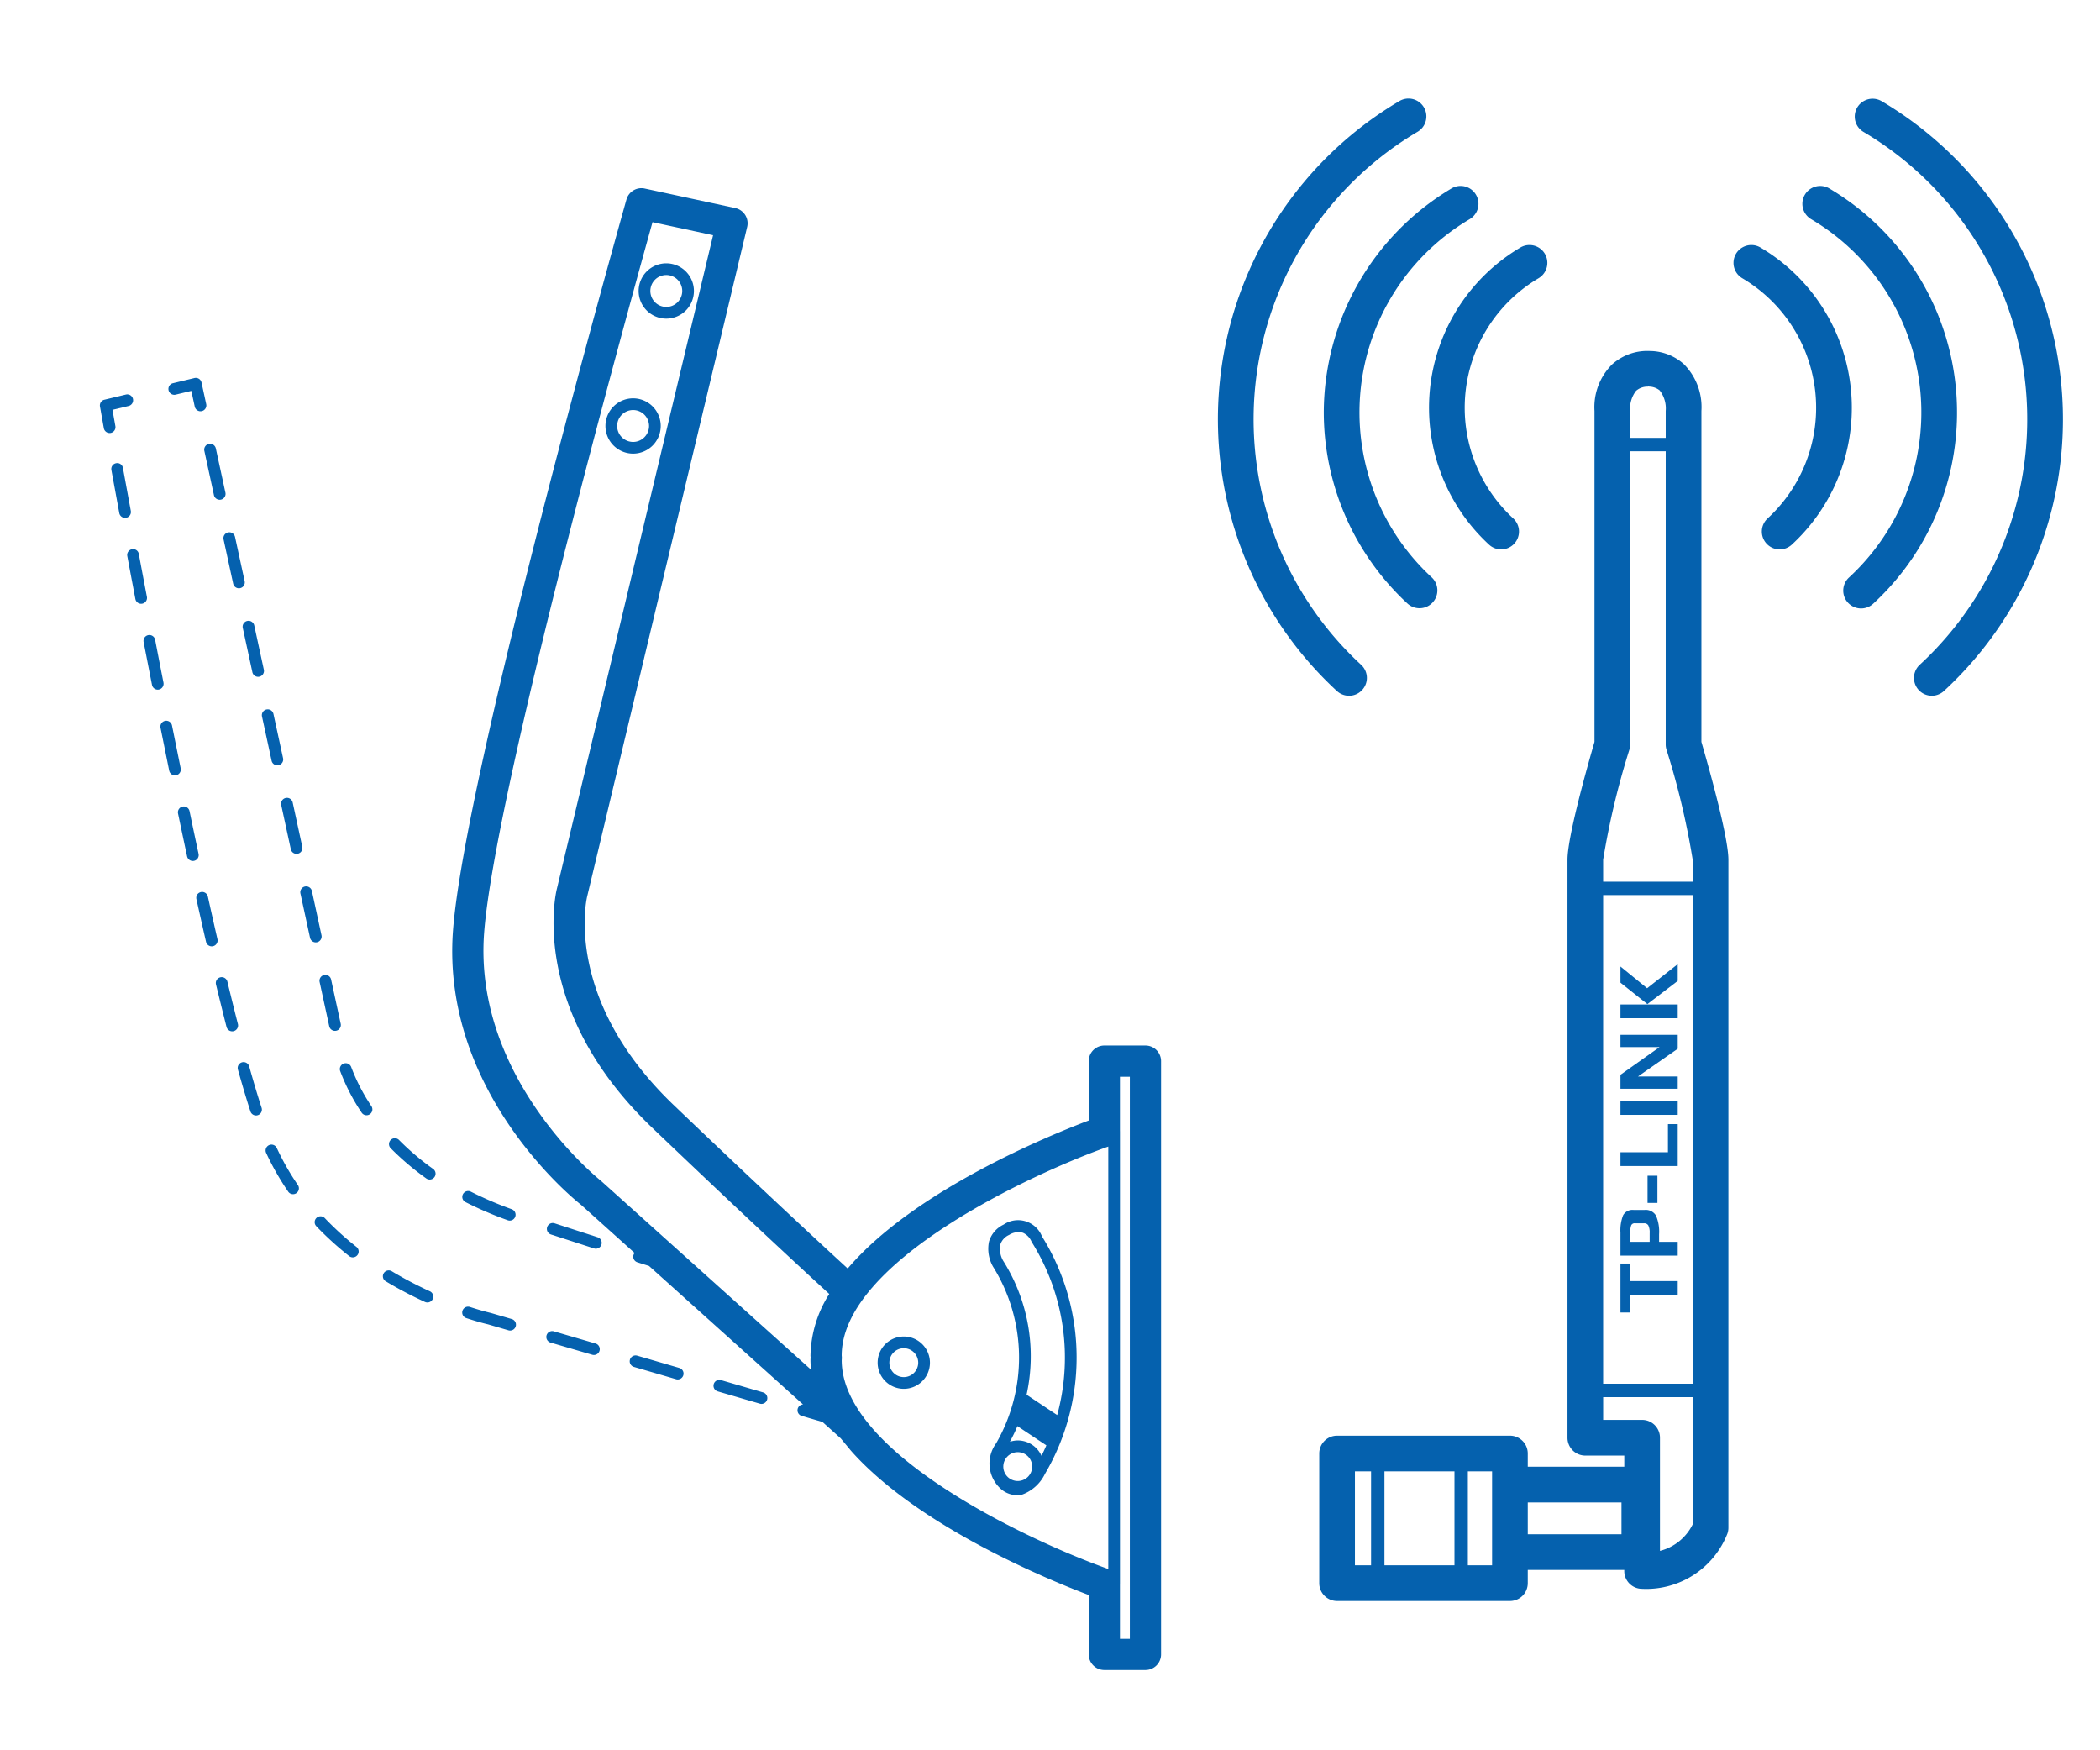 <svg id="Слой_1" data-name="Слой 1" xmlns="http://www.w3.org/2000/svg" viewBox="0 0 136.063 113.386"><defs><style>.cls-1{fill:#0561ae;}</style></defs><path class="cls-1" d="M55.144,93.99c4.371,4.924,12.9,8.397,15.397,9.339v3.845a1.011,1.011,0,0,0,1.011,1.011h2.664a1.011,1.011,0,0,0,1.011-1.011V68.742a1.011,1.011,0,0,0-1.011-1.011H71.552a1.011,1.011,0,0,0-1.011,1.011V72.587c-2.539.959-11.319,4.532-15.617,9.589-1.602-1.469-5.588-5.151-11.268-10.583-7.109-6.796-5.677-13.247-5.612-13.521L48.41,14.702a1.01,1.01,0,0,0-.77-1.224l-5.865-1.264a1.008,1.008,0,0,0-1.187.714c-.427,1.517-10.479,37.256-11.237,47.354-.79,10.533,7.977,17.52,8.297,17.768l3.47,3.12a.371.371,0,0,0-.07.126.381.381,0,0,0,.248.477c.304.096.551.174.756.237l9.979,8.972a.378.378,0,0,0-.086.741l1.347.394,1.169,1.051.006.004ZM31.367,60.435c.677-9.019,9.304-40.279,10.911-46.043l3.924.845L36.077,57.594c-.078.316-1.818,7.815,6.179,15.461,5.913,5.653,9.993,9.416,11.473,10.771a7.702,7.702,0,0,0-1.217,3.988c0,.03.006.094.008.123-.002.03-.008.136-.008.166,0,.21.016.419.036.626L38.947,76.503C38.864,76.438,30.657,69.9,31.367,60.435Zm23.169,27.681c.003-.037.009-.141.008-.178l-.009-.123c0-6.1,12.391-11.81,17.272-13.538v27.364C66.925,99.914,54.535,94.209,54.536,88.116Zm18.668,18.048h-.641v-3.536l.002-.01V73.287l-.002-.01V69.754h.641Z"/><path class="cls-1" d="M69.755,87.946A14.808,14.808,0,0,0,67.516,80.102a1.671,1.671,0,0,0-2.489-.772,1.772,1.772,0,0,0-.949,1.108,2.327,2.327,0,0,0,.285,1.656l.004.004a11.134,11.134,0,0,1,.174,11.402,2.206,2.206,0,0,0,.401,3.035,1.629,1.629,0,0,0,.946.326,1.41,1.41,0,0,0,.351-.044,2.658,2.658,0,0,0,1.473-1.351l.004-.004A14.849,14.849,0,0,0,69.755,87.946ZM65.006,95.007a.935.935,0,1,1,.935.935A.937.937,0,0,1,65.006,95.007Zm.935-1.694a1.672,1.672,0,0,0-.506.086c.173-.333.344-.666.484-1.014l1.877,1.247c-.1.228-.203.454-.315.676A1.693,1.693,0,0,0,65.941,93.313Zm-.934-11.621-.002-.003A1.554,1.554,0,0,1,64.81,80.633a1.043,1.043,0,0,1,.572-.633,1.107,1.107,0,0,1,.892-.141,1.085,1.085,0,0,1,.549.551.355.355,0,0,0,.02.03c.006.011.006.023.013.034a14.108,14.108,0,0,1,1.641,11.195l-1.983-1.318a11.585,11.585,0,0,0-1.507-8.659Z"/><path class="cls-1" d="M58.558,86.582a1.694,1.694,0,1,0,1.694,1.694A1.695,1.695,0,0,0,58.558,86.582Zm0,2.629a.935.935,0,1,1,.935-.935A.937.937,0,0,1,58.558,89.211Z"/><path class="cls-1" d="M16.226,72a.38.38,0,0,0,.723-.235c-.26-.799-.529-1.705-.808-2.699a.38.38,0,0,0-.731.205C15.691,70.275,15.964,71.191,16.226,72Z"/><path class="cls-1" d="M20.506,78.897a.38.38,0,0,0-.014.537,20.395,20.395,0,0,0,2.131,1.937.374.374,0,0,0,.235.082.38.38,0,0,0,.235-.679,19.478,19.478,0,0,1-2.05-1.864A.382.382,0,0,0,20.506,78.897Z"/><path class="cls-1" d="M10.401,47.15l.562,2.776a.381.381,0,0,0,.372.304.406.406,0,0,0,.076-.008.381.381,0,0,0,.296-.448l-.562-2.774a.38.38,0,1,0-.745.15Z"/><path class="cls-1" d="M8.247,36.023c.166.888.342,1.819.525,2.783a.381.381,0,0,0,.373.309.444.444,0,0,0,.071-.007.38.38,0,0,0,.302-.444c-.184-.964-.36-1.893-.525-2.781a.375.375,0,0,0-.443-.303A.38.38,0,0,0,8.247,36.023Z"/><path class="cls-1" d="M30.209,85.388c.868.284,1.403.404,1.406.404l1.327.387a.368.368,0,0,0,.107.016.38.38,0,0,0,.107-.745l-1.352-.394c-.005-.001-.524-.117-1.358-.389a.379.379,0,1,0-.237.721Z"/><path class="cls-1" d="M17.429,74.184a.381.381,0,0,0-.185.505,17.36,17.36,0,0,0,1.429,2.508.38.38,0,1,0,.626-.431,16.494,16.494,0,0,1-1.366-2.397A.38.38,0,0,0,17.429,74.184Z"/><path class="cls-1" d="M8.476,33.099,7.965,30.312a.371.371,0,0,0-.442-.305.379.379,0,0,0-.305.441L7.729,33.237a.38.38,0,0,0,.373.311.335.335,0,0,0,.069-.007A.379.379,0,0,0,8.476,33.099Z"/><path class="cls-1" d="M12.28,52.546a.38.38,0,0,0-.745.156c.195.928.39,1.855.587,2.772a.38.38,0,1,0,.743-.16Q12.57,53.941,12.28,52.546Z"/><path class="cls-1" d="M14.677,66.525a.381.381,0,0,0,.368.286.388.388,0,0,0,.094-.012.381.381,0,0,0,.275-.462c-.224-.875-.451-1.793-.681-2.744a.38.38,0,1,0-.739.178C14.226,64.726,14.453,65.648,14.677,66.525Z"/><path class="cls-1" d="M13.349,61.01a.38.38,0,0,0,.37.295.423.423,0,0,0,.085-.01.381.381,0,0,0,.285-.455c-.207-.901-.415-1.823-.621-2.76a.38.38,0,0,0-.743.164C12.934,59.182,13.141,60.107,13.349,61.01Z"/><path class="cls-1" d="M9.306,41.59c.176.909.358,1.838.543,2.78a.38.38,0,0,0,.372.307.383.383,0,0,0,.372-.453q-.279-1.413-.541-2.778a.38.38,0,0,0-.747.144Z"/><path class="cls-1" d="M43.907,89.363a.38.38,0,0,0,.107-.745l-2.714-.792a.38.38,0,1,0-.213.729l2.714.792A.363.363,0,0,0,43.907,89.363Z"/><path class="cls-1" d="M24.992,83.003A25.514,25.514,0,0,0,27.533,84.341a.39.39,0,0,0,.158.035.38.38,0,0,0,.158-.726,24.637,24.637,0,0,1-2.466-1.298.38.38,0,0,0-.391.652Z"/><path class="cls-1" d="M35.658,86.971l2.714.792a.368.368,0,0,0,.107.016.38.38,0,0,0,.107-.745L35.871,86.242a.38.38,0,0,0-.213.729Z"/><path class="cls-1" d="M49.336,90.947a.38.38,0,0,0,.107-.745l-2.714-.792a.38.38,0,1,0-.213.729l2.714.792A.362.362,0,0,0,49.336,90.947Z"/><path class="cls-1" d="M7.102,28.052a.395.395,0,0,0,.067-.006.381.381,0,0,0,.307-.441l-.188-1.056,1.046-.251a.38.38,0,1,0-.178-.739L6.763,25.894a.38.38,0,0,0-.285.435l.25,1.41A.381.381,0,0,0,7.102,28.052Z"/><path class="cls-1" d="M11.38,25.565l1.016-.244L12.618,26.342a.38.38,0,1,0,.743-.162l-.304-1.401a.38.38,0,0,0-.46-.288l-1.394.335a.38.38,0,0,0,.178.739Z"/><path class="cls-1" d="M27.606,76.331a.38.38,0,1,0,.441-.618,16.864,16.864,0,0,1-2.183-1.853.38.38,0,1,0-.541.533A17.474,17.474,0,0,0,27.606,76.331Z"/><path class="cls-1" d="M16.975,46.413l.622,2.867a.38.38,0,0,0,.743-.162l-.622-2.867a.38.38,0,1,0-.743.162Z"/><path class="cls-1" d="M15.73,40.678l.622,2.867a.38.38,0,0,0,.743-.162l-.622-2.867a.38.38,0,1,0-.743.162Z"/><path class="cls-1" d="M30.162,77.875a23.707,23.707,0,0,0,2.735,1.174.391.391,0,0,0,.128.023.38.38,0,0,0,.128-.738,23.035,23.035,0,0,1-2.648-1.137.38.38,0,1,0-.344.678Z"/><path class="cls-1" d="M14.485,34.944l.623,2.867a.38.38,0,0,0,.743-.162l-.623-2.867a.38.38,0,0,0-.743.162Z"/><path class="cls-1" d="M20.709,63.615l.623,2.867a.38.38,0,0,0,.743-.162l-.623-2.867a.38.38,0,1,0-.743.162Z"/><path class="cls-1" d="M13.24,29.209l.622,2.867a.38.38,0,1,0,.743-.162l-.622-2.867a.38.38,0,1,0-.743.162Z"/><path class="cls-1" d="M19.465,57.882l.622,2.867a.38.38,0,1,0,.743-.162l-.622-2.867a.38.38,0,1,0-.743.162Z"/><path class="cls-1" d="M22.04,69.384a13.064,13.064,0,0,0,1.383,2.683.38.38,0,1,0,.632-.421,12.316,12.316,0,0,1-1.302-2.525.38.38,0,0,0-.713.263Z"/><path class="cls-1" d="M18.22,52.147l.622,2.867a.38.38,0,1,0,.743-.162l-.622-2.867a.38.38,0,1,0-.743.162Z"/><path class="cls-1" d="M35.695,79.97l2.792.904a.369.369,0,0,0,.117.019.38.38,0,0,0,.117-.742l-2.79-.904a.38.38,0,1,0-.235.723Z"/><path class="cls-1" d="M43.169,20.641a1.791,1.791,0,1,0-1.791-1.791A1.793,1.793,0,0,0,43.169,20.641Zm0-2.824a1.033,1.033,0,1,1-1.032,1.033A1.034,1.034,0,0,1,43.169,17.817Z"/><path class="cls-1" d="M41.019,29.386a1.791,1.791,0,1,0-1.791-1.792A1.793,1.793,0,0,0,41.019,29.386Zm0-2.824a1.033,1.033,0,1,1-1.032,1.032A1.034,1.034,0,0,1,41.019,26.562Z"/><polygon class="cls-1" points="105.628 81.854 104.993 81.854 104.993 85.026 105.628 85.026 105.628 83.883 108.703 83.883 108.703 82.991 105.628 82.991 105.628 81.854"/><path class="cls-1" d="M107.496,79.955a2.67,2.67,0,0,0-.2-1.206.775.775,0,0,0-.749-.366h-.703a.688.688,0,0,0-.677.34,2.652,2.652,0,0,0-.174,1.129V81.339h3.71v-.892h-1.207Zm-.611.492h-1.258v-.554a1.432,1.432,0,0,1,.06-.509.233.233,0,0,1,.237-.138h.595a.3.3,0,0,1,.282.143,1.046,1.046,0,0,1,.084.491Z"/><rect class="cls-1" x="106.748" y="76.166" width="0.64" height="1.76"/><polygon class="cls-1" points="108.069 74.645 104.993 74.645 104.993 75.537 108.703 75.537 108.703 72.822 108.069 72.822 108.069 74.645"/><rect class="cls-1" x="104.993" y="71.331" width="3.71" height="0.892"/><polygon class="cls-1" points="104.993 67.832 107.526 67.832 104.993 69.627 104.993 70.53 108.703 70.53 108.703 69.735 106.13 69.735 108.703 67.94 108.703 67.037 104.993 67.037 104.993 67.832"/><polygon class="cls-1" points="106.72 64.019 104.993 62.612 104.993 63.659 106.737 65.048 108.703 63.545 108.703 62.459 106.72 64.019"/><rect class="cls-1" x="104.993" y="65.071" width="3.71" height="0.892"/><path class="cls-1" d="M110.238,26.618a3.935,3.935,0,0,0-1.14-3.031,3.341,3.341,0,0,0-2.201-.849,3.406,3.406,0,0,0-2.448.87,3.908,3.908,0,0,0-1.139,3.011V48.062c-.384,1.313-1.75,6.101-1.75,7.632V93.138a1.155,1.155,0,0,0,1.156,1.156h2.524v.723H98.987v-.856a1.155,1.155,0,0,0-1.156-1.156H86.633a1.155,1.155,0,0,0-1.156,1.156v8.399a1.155,1.155,0,0,0,1.156,1.156H97.831a1.155,1.155,0,0,0,1.156-1.156v-.857h6.252v.068a1.155,1.155,0,0,0,1.156,1.156,5.647,5.647,0,0,0,5.531-3.589,1.162,1.162,0,0,0,.06-.367V55.694c0-1.531-1.366-6.319-1.749-7.632Zm-16,68.699v6.086H89.701V95.317Zm-6.449,0h1.045v6.086H87.789Zm8.886,6.086H95.105V95.317h1.57v6.086Zm8.384-2.013h-6.072V97.329h6.072Zm-1.188-11.385V57.985h5.803V89.64h-5.803Zm0-30.888V55.694a50.503,50.503,0,0,1,1.703-7.14,1.141,1.141,0,0,0,.047-.326V29.234h2.304V48.228a1.141,1.141,0,0,0,.047.326,50.557,50.557,0,0,1,1.701,7.14v1.424Zm2.133-31.8a1.134,1.134,0,0,1,.753-.272c.02.001.037-.008.056-.008.021-.001.038.008.059.007a1.128,1.128,0,0,1,.659.244,1.888,1.888,0,0,1,.394,1.33v1.749h-2.304V26.618A1.877,1.877,0,0,1,106.004,25.317Zm1.548,75.151V93.138a1.155,1.155,0,0,0-1.156-1.156h-2.524V90.508h5.803v8.237A3.258,3.258,0,0,1,107.552,100.469Z"/><path class="cls-1" d="M96.471,35.277a1.156,1.156,0,1,0,1.569-1.698A9.748,9.748,0,0,1,99.688,18.023a1.156,1.156,0,1,0-1.179-1.989A12.06,12.06,0,0,0,96.471,35.277Z"/><path class="cls-1" d="M85.771,26.717a16.905,16.905,0,0,0,5.425,12.386,1.156,1.156,0,0,0,1.569-1.698,14.544,14.544,0,0,1,2.46-23.209,1.156,1.156,0,0,0-1.179-1.989A16.94,16.94,0,0,0,85.771,26.717Z"/><path class="cls-1" d="M114.063,16.034a1.156,1.156,0,0,0-1.179,1.989,9.748,9.748,0,0,1,1.648,15.556,1.156,1.156,0,1,0,1.569,1.698,12.06,12.06,0,0,0-2.039-19.244Z"/><path class="cls-1" d="M118.525,12.208a1.156,1.156,0,0,0-1.179,1.989,14.544,14.544,0,0,1,2.46,23.209,1.156,1.156,0,1,0,1.569,1.698,16.856,16.856,0,0,0-2.851-26.896Z"/><path class="cls-1" d="M86.623,44.767a1.156,1.156,0,1,0,1.567-1.7A21.639,21.639,0,0,1,91.85,8.535a1.156,1.156,0,1,0-1.179-1.989,23.951,23.951,0,0,0-4.049,38.221Z"/><path class="cls-1" d="M121.901,6.546A1.156,1.156,0,0,0,120.723,8.535a21.639,21.639,0,0,1,3.66,34.531,1.156,1.156,0,0,0,1.567,1.7,23.951,23.951,0,0,0-4.049-38.221Z"/></svg>